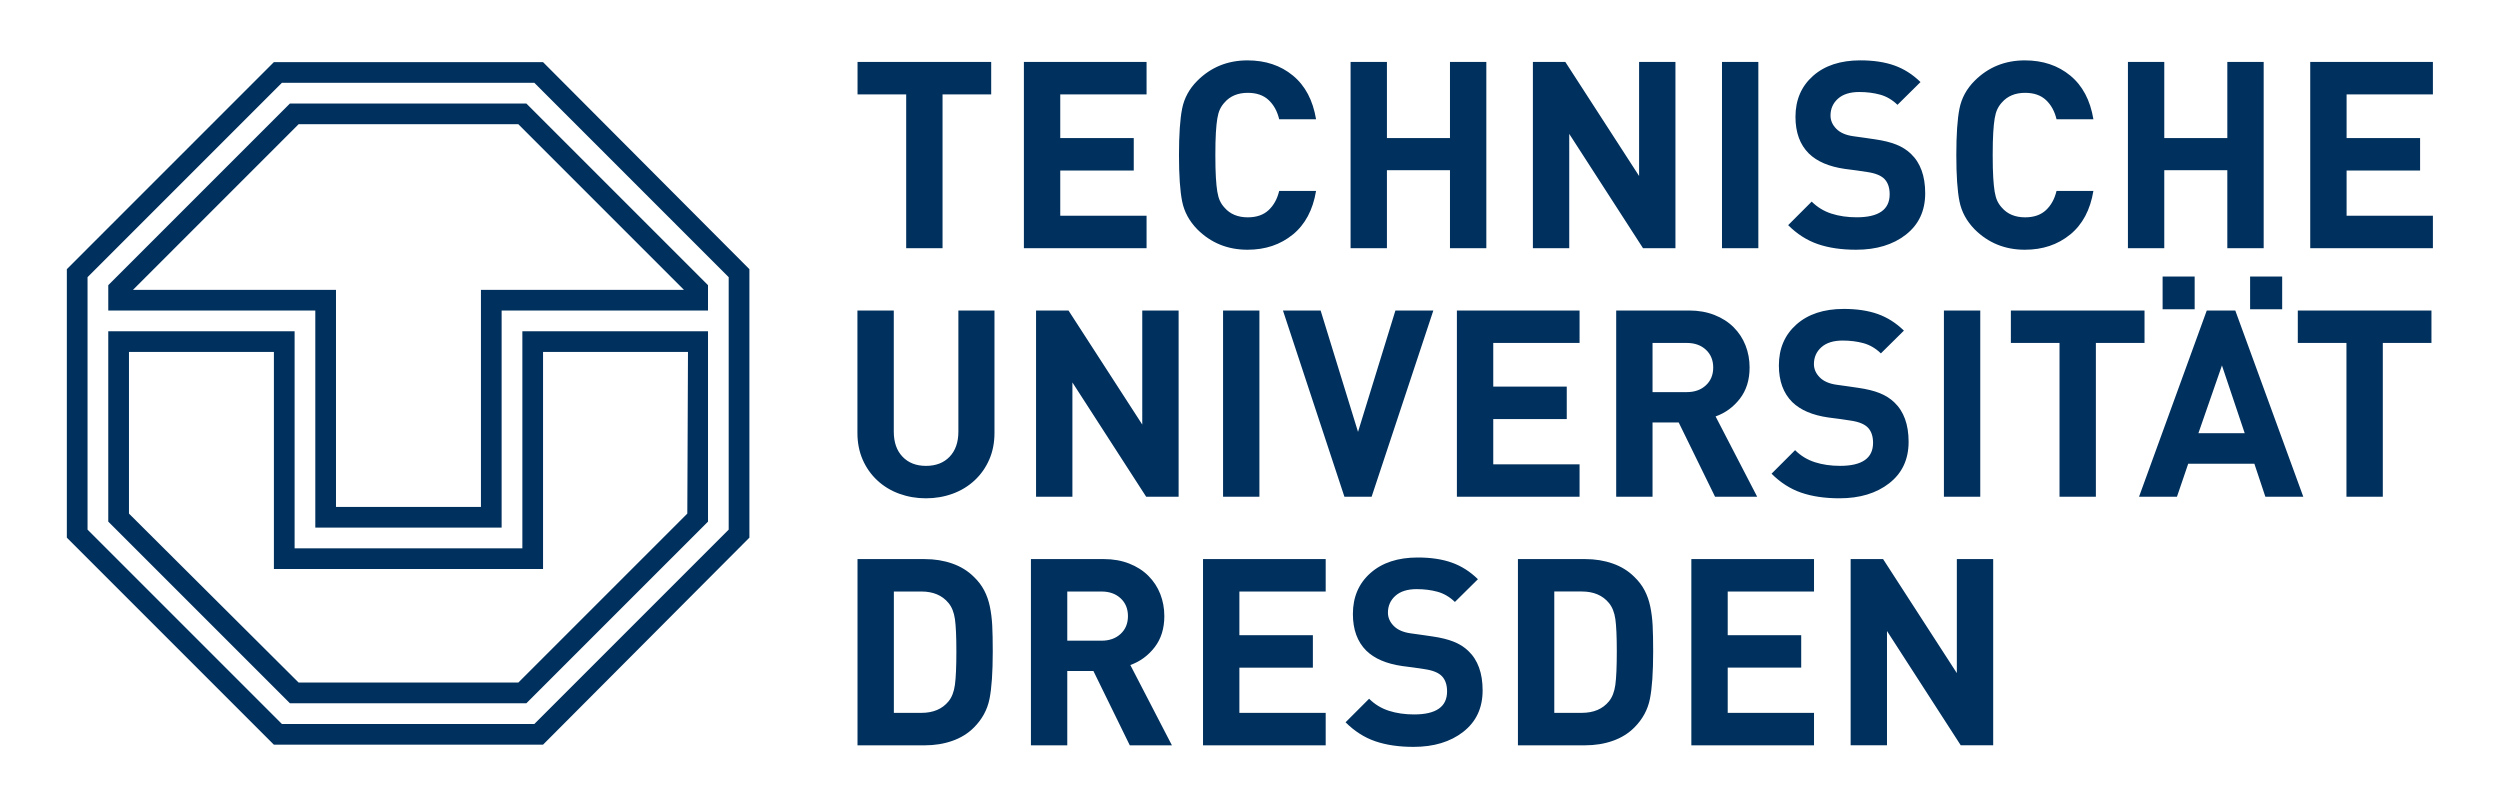 <svg xmlns="http://www.w3.org/2000/svg" id="Ebene_1" data-name="Ebene 1" viewBox="0 0 170.721 55.01"><defs><style>      .cls-1 {        fill: #00305d;      }    </style></defs><path class="cls-1" d="m64.365,6.445v10.502h-2.483V6.445h-3.322v-2.215h9.127v2.215h-3.322Zm5.555,10.502V4.23h8.377v2.215h-5.894v2.983h5.019v2.215h-5.019v3.09h5.894v2.215h-8.377Zm18.361-.929c-.846.691-1.875,1.036-3.09,1.036-1.357,0-2.501-.465-3.429-1.393-.548-.56-.893-1.197-1.036-1.911-.143-.714-.215-1.768-.215-3.161,0-1.393.071-2.45.215-3.171.143-.72.488-1.354,1.036-1.902.929-.929,2.072-1.393,3.429-1.393,1.226,0,2.26.345,3.099,1.036.84.691,1.366,1.685,1.581,2.983h-2.518c-.131-.547-.372-.985-.723-1.312-.351-.328-.825-.491-1.42-.491-.679,0-1.209.221-1.59.661-.131.143-.235.298-.313.465-.078.167-.137.375-.179.625-.042.25-.074.572-.098.965-.024.393-.036.905-.036,1.536,0,.631.012,1.143.036,1.536.024.393.056.714.098.964.042.25.101.459.179.625.077.167.181.321.313.464.381.441.911.661,1.59.661.595,0,1.069-.164,1.42-.491.351-.328.592-.765.723-1.313h2.518c-.214,1.298-.744,2.292-1.59,2.983Zm10.735.929v-5.323h-4.305v5.323h-2.482V4.23h2.482v5.198h4.305v-5.198h2.483v12.717h-2.483Zm13.182,0l-5.037-7.805v7.805h-2.482V4.23h2.215l5.037,7.788v-7.788h2.482v12.717h-2.215Zm5.394,0V4.23h2.482v12.717h-2.482Zm12.556-.92c-.881.685-2.012,1.027-3.394,1.027-1,0-1.873-.128-2.617-.384s-1.42-.688-2.027-1.295l1.608-1.608c.381.381.831.655,1.349.822.518.167,1.092.25,1.724.25,1.5,0,2.251-.524,2.251-1.572,0-.44-.114-.783-.34-1.027-.226-.244-.619-.408-1.179-.491l-.715-.107-.822-.107c-1.084-.155-1.905-.506-2.465-1.054-.608-.607-.911-1.44-.911-2.5,0-1.155.399-2.087,1.197-2.796.798-.708,1.875-1.063,3.233-1.063.893,0,1.667.116,2.322.348.655.232,1.25.611,1.786,1.134l-1.572,1.554c-.357-.345-.753-.577-1.188-.696-.435-.119-.908-.179-1.42-.179-.631,0-1.116.152-1.456.456-.339.304-.509.688-.509,1.152,0,.333.131.634.393.902.262.268.649.438,1.161.509l.768.107.732.107c.572.083,1.051.203,1.438.357.387.155.718.363.992.625.655.619.982,1.518.982,2.697,0,1.203-.441,2.146-1.322,2.831Zm11.217-.009c-.846.691-1.875,1.036-3.09,1.036-1.357,0-2.501-.465-3.43-1.393-.548-.56-.893-1.197-1.036-1.911-.143-.714-.215-1.768-.215-3.161,0-1.393.071-2.45.215-3.171.143-.72.488-1.354,1.036-1.902.929-.929,2.072-1.393,3.43-1.393,1.226,0,2.259.345,3.099,1.036.84.691,1.366,1.685,1.581,2.983h-2.518c-.131-.547-.372-.985-.723-1.312-.351-.328-.825-.491-1.42-.491-.679,0-1.209.221-1.59.661-.131.143-.235.298-.313.465-.078.167-.137.375-.179.625-.042.25-.074.572-.098.965-.024.393-.036.905-.036,1.536,0,.631.012,1.143.036,1.536.024.393.056.714.098.964.042.25.101.459.179.625.077.167.181.321.313.464.381.441.911.661,1.59.661.595,0,1.069-.164,1.42-.491.351-.328.592-.765.723-1.313h2.518c-.214,1.298-.744,2.292-1.59,2.983Zm10.735.929v-5.323h-4.305v5.323h-2.482V4.23h2.482v5.198h4.305v-5.198h2.483v12.717h-2.483Zm5.662,0V4.23h8.377v2.215h-5.894v2.983h5.019v2.215h-5.019v3.09h5.894v2.215h-8.377Zm-90.209,14.438c-.238.548-.572,1.021-1,1.42-.429.399-.929.703-1.5.911-.572.208-1.179.313-1.822.313-.643,0-1.25-.105-1.822-.313-.572-.208-1.072-.512-1.5-.911-.429-.399-.762-.872-1-1.42-.238-.548-.357-1.155-.357-1.822v-8.359h2.483v8.27c0,.727.199,1.298.598,1.715.399.417.932.625,1.599.625.679,0,1.217-.208,1.616-.625.399-.417.598-.988.598-1.715v-8.27h2.465v8.359c0,.667-.119,1.274-.357,1.822Zm10.717,2.536l-5.037-7.805v7.805h-2.482v-12.717h2.215l5.037,7.788v-7.788h2.483v12.717h-2.215Zm5.251,0v-12.717h2.482v12.717h-2.482Zm10.145,0h-1.858l-4.197-12.717h2.572l2.554,8.288,2.554-8.288h2.59l-4.215,12.717Zm5.823,0v-12.717h8.377v2.215h-5.894v2.983h5.019v2.215h-5.019v3.09h5.894v2.215h-8.377Zm17.629,0l-2.483-5.073h-1.786v5.073h-2.482v-12.717h4.983c.631,0,1.206.102,1.724.304.518.203.956.482,1.313.84.357.357.628.771.813,1.241.184.47.277.973.277,1.509,0,.846-.221,1.554-.661,2.125-.441.572-.994.977-1.661,1.215l2.84,5.483h-2.876Zm-.625-10.038c-.333-.309-.768-.464-1.304-.464h-2.34v3.358h2.34c.536,0,.971-.155,1.304-.465.333-.31.5-.714.5-1.214s-.167-.905-.5-1.215Zm12.521,9.118c-.881.685-2.012,1.027-3.394,1.027-1,0-1.873-.128-2.617-.384-.744-.256-1.42-.688-2.027-1.295l1.608-1.608c.381.381.831.655,1.349.822.518.167,1.092.25,1.724.25,1.5,0,2.251-.524,2.251-1.572,0-.44-.114-.783-.34-1.027-.226-.244-.619-.408-1.179-.491l-.714-.107-.822-.107c-1.084-.155-1.905-.506-2.465-1.054-.607-.607-.911-1.44-.911-2.5,0-1.155.399-2.087,1.197-2.796.798-.708,1.875-1.063,3.233-1.063.893,0,1.667.116,2.322.348.655.232,1.25.611,1.786,1.134l-1.572,1.554c-.357-.345-.753-.577-1.188-.697-.435-.119-.908-.179-1.42-.179-.631,0-1.116.152-1.456.456-.339.304-.509.688-.509,1.152,0,.333.131.634.393.902.262.268.649.438,1.161.509l.768.107.732.107c.572.083,1.051.203,1.438.357.387.155.718.363.992.625.655.619.982,1.518.982,2.697,0,1.203-.441,2.146-1.322,2.831Zm3.733.92v-12.717h2.482v12.717h-2.482Zm10.377-10.502v10.502h-2.483v-10.502h-3.322v-2.215h9.127v2.215h-3.322Zm11.574,10.502l-.75-2.251h-4.519l-.768,2.251h-2.59l4.626-12.717h1.947l4.644,12.717h-2.59Zm-2.965-8.966l-1.607,4.626h3.161l-1.554-4.626Zm-4.052-6.072h2.189v2.235h-2.189v-2.235h0Zm5.975,0v2.235h2.19v-2.235h-2.19Zm9.062,4.536v10.502h-2.483v-10.502h-3.322v-2.215h9.127v2.215h-3.322Zm-95.149,24.316c-.149.738-.503,1.387-1.063,1.947-.405.405-.896.709-1.474.911-.578.203-1.206.304-1.884.304h-4.59v-12.717h4.59c.679,0,1.307.102,1.884.304.577.203,1.069.506,1.474.911.298.286.533.595.706.929.173.333.301.699.384,1.098.083.399.137.828.161,1.286.024.459.036,1.051.036,1.777,0,1.429-.075,2.513-.223,3.251Zm-2.358-5.457c-.066-.458-.211-.825-.438-1.099-.429-.524-1.048-.786-1.858-.786h-1.875v8.288h1.875c.81,0,1.429-.262,1.858-.786.226-.274.372-.652.438-1.134.065-.482.098-1.241.098-2.277,0-1.012-.033-1.747-.098-2.206Zm11.94,8.618l-2.483-5.073h-1.786v5.073h-2.482v-12.717h4.983c.631,0,1.206.102,1.724.304.518.203.956.482,1.313.84.357.357.628.771.813,1.241.184.47.277.973.277,1.509,0,.846-.221,1.554-.661,2.125-.441.572-.994.977-1.661,1.215l2.84,5.483h-2.876Zm-.625-10.038c-.333-.309-.768-.464-1.304-.464h-2.34v3.358h2.34c.536,0,.97-.155,1.304-.465.333-.309.5-.714.5-1.214s-.167-.905-.5-1.215Zm5.626,10.038v-12.717h8.377v2.215h-5.894v2.983h5.019v2.215h-5.019v3.09h5.894v2.215h-8.377Zm17.772-.92c-.881.685-2.012,1.027-3.394,1.027-1,0-1.873-.128-2.617-.384-.744-.256-1.42-.688-2.027-1.295l1.608-1.608c.381.381.831.655,1.349.822.518.167,1.092.25,1.724.25,1.5,0,2.251-.524,2.251-1.572,0-.44-.114-.783-.34-1.027-.226-.244-.619-.408-1.179-.491l-.714-.107-.822-.107c-1.084-.155-1.905-.506-2.465-1.054-.607-.607-.911-1.441-.911-2.501,0-1.155.399-2.087,1.197-2.795.798-.708,1.875-1.063,3.233-1.063.893,0,1.667.116,2.322.348.655.232,1.25.61,1.786,1.134l-1.572,1.554c-.357-.345-.753-.577-1.188-.697-.435-.119-.908-.179-1.42-.179-.631,0-1.116.152-1.456.456-.339.304-.509.688-.509,1.152,0,.333.131.634.393.902.262.268.649.438,1.161.509l.768.107.732.107c.572.083,1.051.203,1.438.357.387.155.718.363.992.625.655.619.982,1.518.982,2.697,0,1.203-.441,2.146-1.322,2.831Zm12.744-2.242c-.149.738-.503,1.387-1.063,1.947-.405.405-.896.709-1.474.911-.578.203-1.206.304-1.884.304h-4.59v-12.717h4.59c.679,0,1.307.102,1.884.304.577.203,1.069.506,1.474.911.297.286.533.595.705.929.173.333.301.699.384,1.098.083.399.137.828.161,1.286.024.459.036,1.051.036,1.777,0,1.429-.074,2.513-.223,3.251Zm-2.358-5.457c-.066-.458-.212-.825-.438-1.099-.429-.524-1.048-.786-1.858-.786h-1.875v8.288h1.875c.81,0,1.429-.262,1.858-.786.226-.274.372-.652.438-1.134.065-.482.098-1.241.098-2.277,0-1.012-.033-1.747-.098-2.206Zm5.189,8.618v-12.717h8.377v2.215h-5.894v2.983h5.019v2.215h-5.019v3.09h5.894v2.215h-8.377Zm18.397,0l-5.037-7.805v7.805h-2.482v-12.717h2.215l5.037,7.788v-7.788h2.482v12.717h-2.215Zm-96.814-.042l14.093-14.138v-18.334l-14.093-14.138h-18.38l-14.138,14.138h0v18.334l14.138,14.138h18.38Zm-17.832-1.414l-13.272-13.272v-17.24h0l13.272-13.272h17.24l13.271,13.272v17.24l-13.271,13.272h-17.24Zm3.694-14.823v-14.822h-13.864l11.311-11.311h15.005l11.31,11.311h-13.864v14.822h-9.897Zm11.311,1.414v-14.823h14.093v-1.733l-12.405-12.405h-16.145l-12.405,12.405v1.733h14.138v14.823h12.724Zm1.141,10.581l11.539-11.539.046-11.037h-9.897v14.823h-18.38v-14.823h-9.897v11.037l11.585,11.539h15.005Zm-15.598,1.414l-12.405-12.405v-12.998h12.725v14.822h15.553v-14.822h12.678v12.998l-12.405,12.405h-16.145Z"></path></svg>
